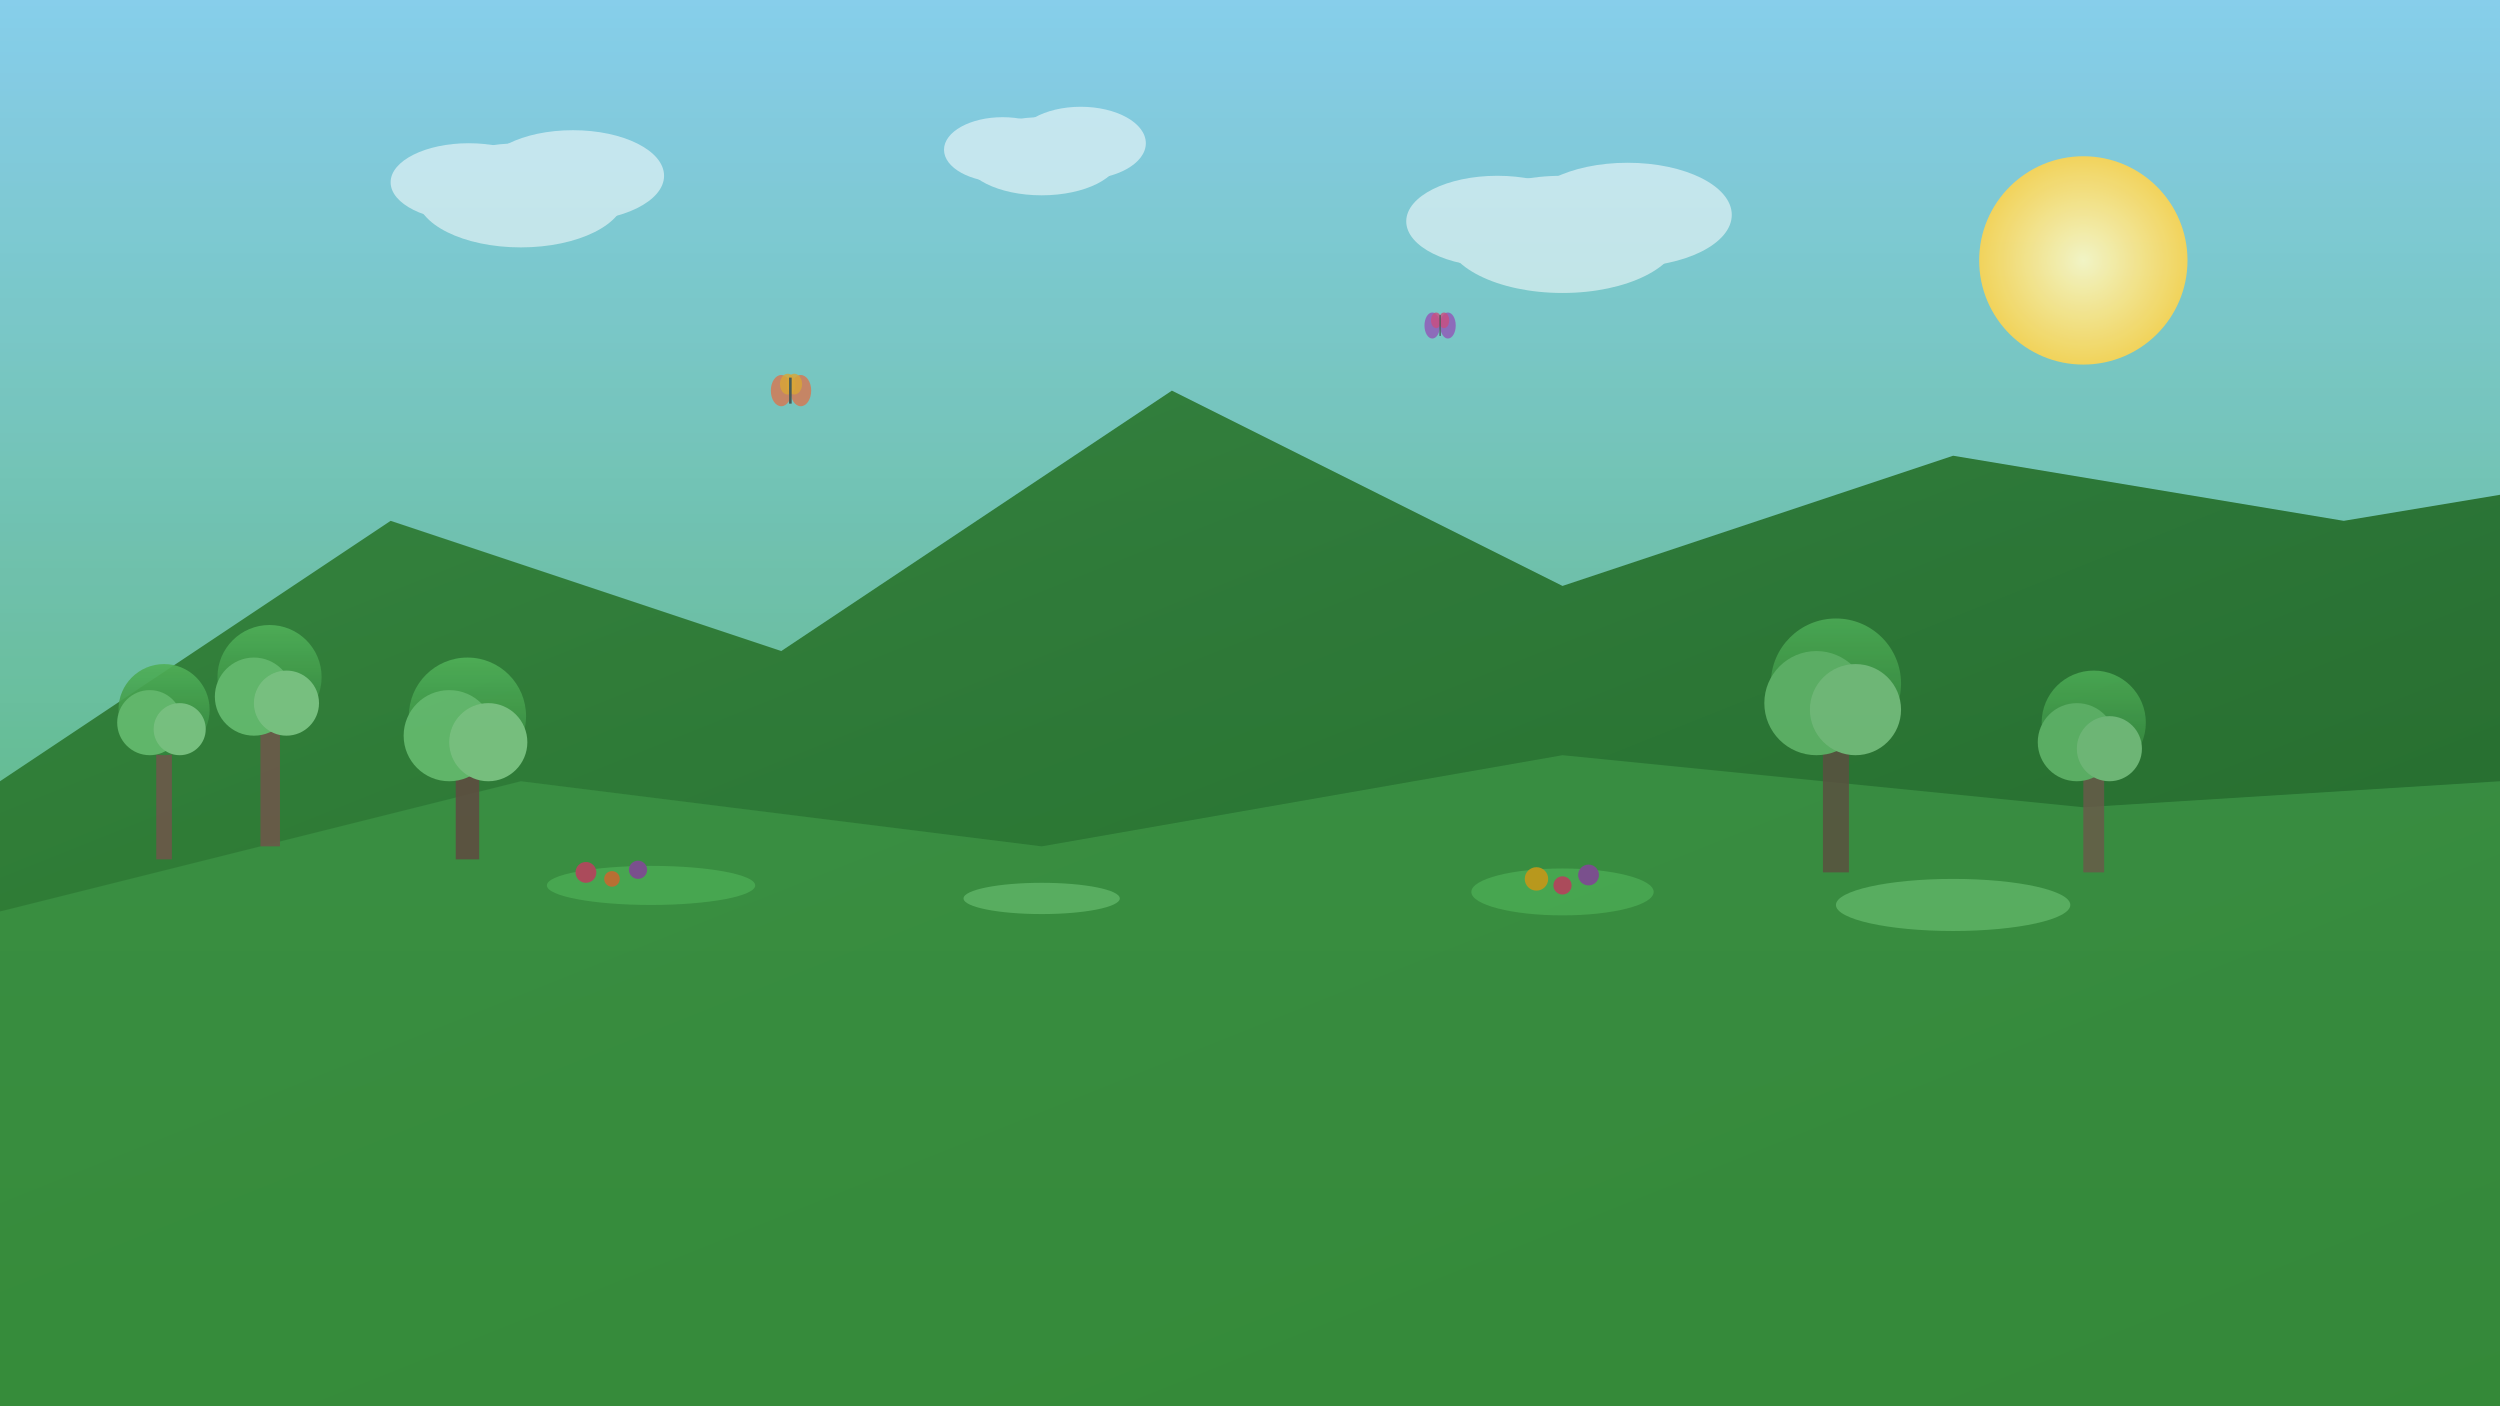 <svg width="1920" height="1080" viewBox="0 0 1920 1080" xmlns="http://www.w3.org/2000/svg">
    <rect x="0" y="0" width="1920" height="1080" fill="#808080" stroke="none"/>
    <defs>
        <linearGradient id="skyGradient" x1="0%" y1="0%" x2="0%" y2="100%">
            <stop offset="0%" style="stop-color:#87CEEB;stop-opacity:1" />
            <stop offset="100%" style="stop-color:#4CAF50;stop-opacity:1" />
        </linearGradient>
        <linearGradient id="mountainGradient" x1="0%" y1="0%" x2="100%" y2="100%">
            <stop offset="0%" style="stop-color:#2E7D32;stop-opacity:1" />
            <stop offset="100%" style="stop-color:#1B5E20;stop-opacity:1" />
        </linearGradient>
        <linearGradient id="treeGradient" x1="0%" y1="0%" x2="0%" y2="100%">
            <stop offset="0%" style="stop-color:#4CAF50;stop-opacity:1" />
            <stop offset="100%" style="stop-color:#2E7D32;stop-opacity:1" />
        </linearGradient>
        <radialGradient id="sunGradient" cx="50%" cy="50%" r="50%">
            <stop offset="0%" style="stop-color:#FFF9C4;stop-opacity:1" />
            <stop offset="100%" style="stop-color:#FFD54F;stop-opacity:1" />
        </radialGradient>
    </defs>
    
    <!-- Background -->
    <rect width="1920" height="1080" fill="url(#skyGradient)"/>
    
    <!-- Sun -->
    <circle cx="1600" cy="200" r="80" fill="url(#sunGradient)"/>
    
    <!-- Mountains -->
    <path d="M0 600L300 400L600 500L900 300L1200 450L1500 350L1800 400L1920 380L1920 1080L0 1080Z" fill="url(#mountainGradient)"/>
    
    <!-- Hills -->
    <path d="M0 700L400 600L800 650L1200 580L1600 620L1920 600L1920 1080L0 1080Z" fill="#388E3C" opacity="0.8"/>
    
    <!-- Trees (left side) -->
    <g opacity="0.9">
        <!-- Tree 1 -->
        <rect x="200" y="550" width="15" height="100" fill="#6D4C41"/>
        <circle cx="207" cy="520" r="40" fill="url(#treeGradient)"/>
        <circle cx="195" cy="535" r="30" fill="#66BB6A"/>
        <circle cx="220" cy="540" r="25" fill="#81C784"/>
        
        <!-- Tree 2 -->
        <rect x="350" y="580" width="18" height="80" fill="#5D4037"/>
        <circle cx="359" cy="550" r="45" fill="url(#treeGradient)"/>
        <circle cx="345" cy="565" r="35" fill="#66BB6A"/>
        <circle cx="375" cy="570" r="30" fill="#81C784"/>
        
        <!-- Tree 3 -->
        <rect x="120" y="570" width="12" height="90" fill="#6D4C41"/>
        <circle cx="126" cy="545" r="35" fill="url(#treeGradient)"/>
        <circle cx="115" cy="555" r="25" fill="#66BB6A"/>
        <circle cx="138" cy="560" r="20" fill="#81C784"/>
    </g>
    
    <!-- Trees (right side) -->
    <g opacity="0.8">
        <!-- Tree 4 -->
        <rect x="1400" y="560" width="20" height="110" fill="#5D4037"/>
        <circle cx="1410" cy="525" r="50" fill="url(#treeGradient)"/>
        <circle cx="1395" cy="540" r="40" fill="#66BB6A"/>
        <circle cx="1425" cy="545" r="35" fill="#81C784"/>
        
        <!-- Tree 5 -->
        <rect x="1600" y="580" width="16" height="90" fill="#6D4C41"/>
        <circle cx="1608" cy="555" r="40" fill="url(#treeGradient)"/>
        <circle cx="1595" cy="570" r="30" fill="#66BB6A"/>
        <circle cx="1620" cy="575" r="25" fill="#81C784"/>
    </g>
    
    <!-- Flowers and grass -->
    <g opacity="0.7">
        <!-- Grass patches -->
        <ellipse cx="500" cy="680" rx="80" ry="15" fill="#4CAF50"/>
        <ellipse cx="800" cy="690" rx="60" ry="12" fill="#66BB6A"/>
        <ellipse cx="1200" cy="685" rx="70" ry="18" fill="#4CAF50"/>
        <ellipse cx="1500" cy="695" rx="90" ry="20" fill="#66BB6A"/>
        
        <!-- Flowers -->
        <circle cx="450" cy="670" r="8" fill="#E91E63"/>
        <circle cx="470" cy="675" r="6" fill="#FF5722"/>
        <circle cx="490" cy="668" r="7" fill="#9C27B0"/>
        
        <circle cx="1180" cy="675" r="9" fill="#FF9800"/>
        <circle cx="1200" cy="680" r="7" fill="#E91E63"/>
        <circle cx="1220" cy="672" r="8" fill="#9C27B0"/>
    </g>
    
    <!-- Clouds -->
    <g opacity="0.6">
        <ellipse cx="400" cy="150" rx="80" ry="40" fill="#FFFFFF"/>
        <ellipse cx="360" cy="140" rx="60" ry="30" fill="#FFFFFF"/>
        <ellipse cx="440" cy="135" rx="70" ry="35" fill="#FFFFFF"/>
        
        <ellipse cx="1200" cy="180" rx="90" ry="45" fill="#FFFFFF"/>
        <ellipse cx="1150" cy="170" rx="70" ry="35" fill="#FFFFFF"/>
        <ellipse cx="1250" cy="165" rx="80" ry="40" fill="#FFFFFF"/>
        
        <ellipse cx="800" cy="120" rx="60" ry="30" fill="#FFFFFF"/>
        <ellipse cx="770" cy="115" rx="45" ry="25" fill="#FFFFFF"/>
        <ellipse cx="830" cy="110" rx="50" ry="28" fill="#FFFFFF"/>
    </g>
    
    <!-- Butterflies -->
    <g opacity="0.8">
        <g transform="translate(600, 300)">
            <ellipse cx="0" cy="0" rx="8" ry="12" fill="#FF5722" opacity="0.8"/>
            <ellipse cx="15" cy="0" rx="8" ry="12" fill="#FF5722" opacity="0.8"/>
            <ellipse cx="5" cy="-5" rx="6" ry="8" fill="#FF9800" opacity="0.8"/>
            <ellipse cx="10" cy="-5" rx="6" ry="8" fill="#FF9800" opacity="0.8"/>
            <line x1="7" y1="-10" x2="7" y2="10" stroke="#333" stroke-width="2"/>
        </g>
        
        <g transform="translate(1100, 250)">
            <ellipse cx="0" cy="0" rx="6" ry="10" fill="#9C27B0" opacity="0.8"/>
            <ellipse cx="12" cy="0" rx="6" ry="10" fill="#9C27B0" opacity="0.8"/>
            <ellipse cx="3" cy="-4" rx="4" ry="6" fill="#E91E63" opacity="0.8"/>
            <ellipse cx="9" cy="-4" rx="4" ry="6" fill="#E91E63" opacity="0.8"/>
            <line x1="6" y1="-8" x2="6" y2="8" stroke="#333" stroke-width="1"/>
        </g>
    </g>
    
    <!-- Subtle texture overlay -->
    <rect width="1920" height="1080" fill="url(#skyGradient)" opacity="0.1"/>
</svg>
